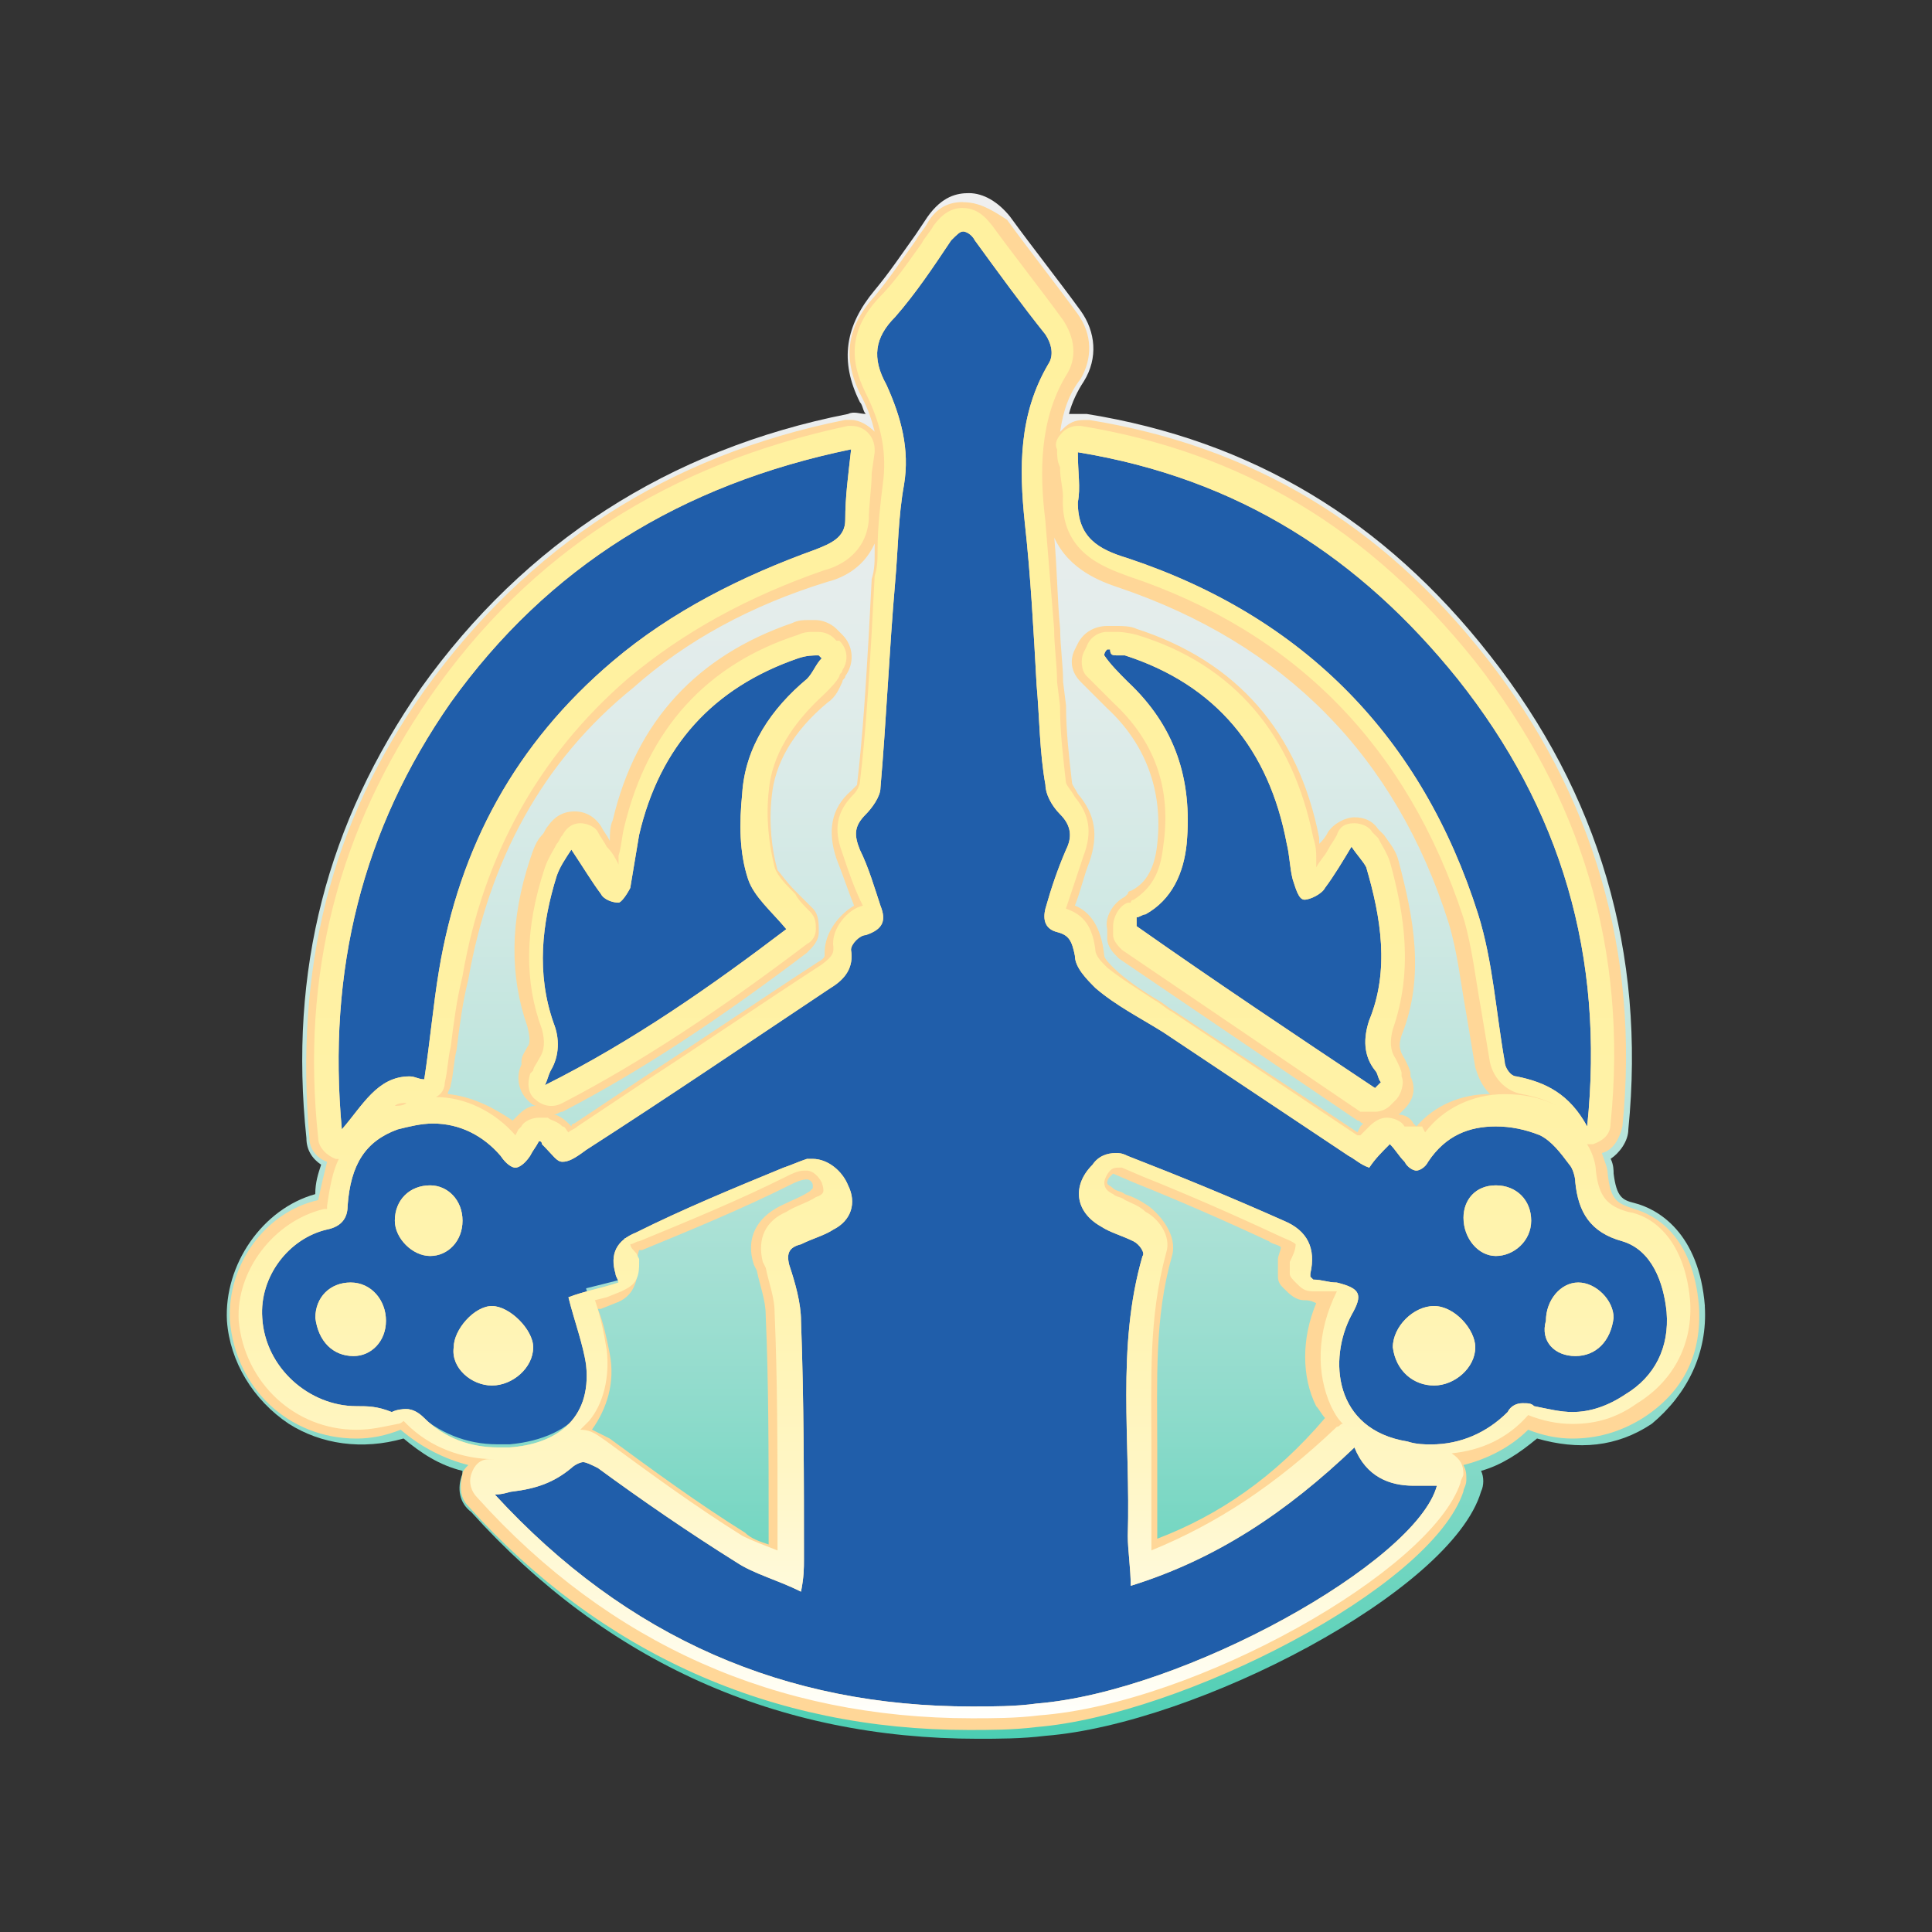 <?xml version="1.0" encoding="UTF-8"?><svg id="uuid-3f137b29-a96b-4bb7-9134-f14273b75e9c" xmlns="http://www.w3.org/2000/svg" width="500" height="500" xmlns:xlink="http://www.w3.org/1999/xlink" viewBox="0 0 500 500"><rect x="0" y="0" width="500" height="500" fill="#333333" stroke="none"/><defs><linearGradient id="uuid-96bfe0dc-ecb8-42a4-b0e7-23370d5eaa10" x1="250" y1="-1004.69" x2="250" y2="-605.18" gradientTransform="translate(0 -555.19) scale(1 -1)" gradientUnits="userSpaceOnUse"><stop offset="0" stop-color="#4cceb3"/><stop offset=".09" stop-color="#6ad4be"/><stop offset=".23" stop-color="#93dccd"/><stop offset=".37" stop-color="#b4e3d9"/><stop offset=".52" stop-color="#cee8e3"/><stop offset=".67" stop-color="#e0ecea"/><stop offset=".83" stop-color="#ebeeee"/><stop offset="1" stop-color="#efefef"/></linearGradient><linearGradient id="uuid-684fe709-fea0-4731-a034-5662e5bdc610" x1="249.62" y1="-1000.76" x2="249.62" y2="-609.12" gradientTransform="translate(0 -555.19) scale(1 -1)" gradientUnits="userSpaceOnUse"><stop offset="0" stop-color="#fff"/><stop offset=".02" stop-color="#fffef5"/><stop offset=".09" stop-color="#fffada"/><stop offset=".17" stop-color="#fff6c4"/><stop offset=".27" stop-color="#fff4b3"/><stop offset=".38" stop-color="#fff2a8"/><stop offset=".55" stop-color="#fff1a1"/><stop offset="1" stop-color="#fff19f"/></linearGradient></defs><path d="m441.22,338c-1.52-19.05-12.19-25.14-18.29-26.67-3.05-.76-4.57-1.52-5.33-7.62,0-.76,0-2.29-.76-3.81,2.29-1.52,4.57-4.57,4.57-7.62,4.57-45.71-7.62-86.86-35.81-122.67-27.43-35.05-61.71-55.62-104.38-62.48h-4.57c.76-3.05,2.29-6.1,3.81-8.38,3.81-6.1,3.05-12.95-.76-18.29-6.1-8.38-12.19-16-18.29-24.38-3.05-3.81-6.86-6.1-10.67-6.1h0c-3.05,0-6.86.76-10.67,6.1l-3.05,4.57c-3.81,5.33-6.86,9.9-10.67,14.48-7.62,9.14-9.14,18.29-3.81,28.95.76.76.76,2.29,1.52,3.05-1.52,0-3.05-.76-4.57,0-46.48,9.14-83.81,33.52-110.48,70.86-24.38,35.05-34.29,73.14-29.71,116.57,0,3.05,1.52,5.33,3.81,6.86-.76,2.29-1.52,4.57-1.52,7.62-13.71,3.81-23.62,18.29-22.86,32.76.76,10.67,6.86,20.57,16,26.67,8.38,5.33,19.05,6.86,29.71,3.81,4.57,3.81,9.14,6.86,15.24,8.38v.76c-1.52,3.81-.76,7.62,2.29,9.9,35.05,38.86,79.24,58.67,131.05,58.67,5.33,0,11.43,0,17.52-.76,38.86-3.05,105.14-37.33,112.76-63.24.76-1.52.76-3.81,0-5.33,5.33-1.52,9.9-4.57,14.48-8.38,10.67,3.05,20.57,2.29,29.71-3.81,9.14-7.62,14.48-18.29,13.71-30.48ZM239.32,88.1c3.81-4.57,6.86-9.14,10.67-13.71,3.81,5.33,8.38,10.67,12.19,16-5.33,9.14-6.86,19.05-7.62,28.95h-9.9c0-8.38-2.29-16.76-6.1-25.14-2.29-3.05-1.52-3.81.76-6.1Zm-147.81,253.71h-.76c-.76,0,0-.76.76,0,0-.76,0,0,0,0h0Zm15.24,10.67h0Zm300.19-10.67s.76-.76,0,0c0-.76.76,0,.76,0h.76" style="fill:url(#uuid-96bfe0dc-ecb8-42a4-b0e7-23370d5eaa10);"/><g><path d="m250.75,443.9c-50.29,0-92.95-19.05-126.48-57.14-.76-.76-1.52-2.29-.76-3.81s1.52-2.29,3.05-2.29h5.33c5.33-.76,9.14-2.29,12.19-5.33,1.52-1.52,3.81-3.05,5.33-3.05,2.29,0,3.81.76,6.1,2.29,11.43,8.38,23.62,16.76,35.05,24.38,3.05,2.29,6.86,3.05,10.67,4.57q.76,0,1.52.76v-10.67c0-18.29,0-35.81-.76-54.1,0-3.81-1.52-8.38-2.29-12.19v-1.52c-1.52-4.57.76-8.38,4.57-10.67,3.05-1.52,5.33-2.29,8.38-3.81,2.29-1.52,3.05-3.81,2.29-6.1s-3.05-4.57-5.33-4.57h-.76c-1.52,0-3.81,1.52-5.33,1.52-12.95,5.33-25.9,10.67-38.1,16.76-1.52.76-3.05,1.52-3.81,1.52,0,.76.76,2.29.76,3.81l.76,2.29v3.05c-.76.76-1.52,1.52-2.29,1.52l-9.14,2.29c0,.76.76,1.52.76,2.29,1.52,4.57,2.29,8.38,3.05,12.19.76,6.86-.76,12.19-4.57,16.76-3.81,5.33-10.67,8.38-19.05,9.14h-3.05c-8.38,0-15.24-3.05-21.33-8.38q-1.52-.76-2.29-.76c-.76,0-1.52,0-2.29.76-3.05,1.52-6.86,1.52-9.9,1.52-15.24,0-27.43-11.43-28.19-26.67-.76-12.19,7.62-24.38,20.57-26.67q2.29-.76,2.29-3.05c.76-15.24,9.14-21.33,16-22.86,3.81-1.52,6.86-1.52,9.9-1.52,7.62,0,15.24,3.81,20.57,9.9l.76.76,3.05-4.57c.76-.76,2.29-1.52,3.05-1.52h1.52c.76,0,1.52.76,3.05,1.52,1.52,1.52,2.29,3.05,3.05,3.05,0,0,1.52-1.52,3.05-2.29l19.81-12.95c14.48-9.9,28.95-19.05,43.43-28.95,3.81-2.29,3.81-3.81,3.81-6.1-.76-3.81,3.05-7.62,6.1-8.38,1.52,0,1.52-.76,1.52-.76v-2.29c-1.52-4.57-3.05-9.14-5.33-13.71-2.29-5.33-1.52-9.14,2.29-12.95,1.52-1.52,2.29-3.05,2.29-4.57.76-12.95,2.29-25.9,3.05-38.86l.76-14.48c0-2.29,0-4.57.76-6.86,0-6.1.76-12.19,1.52-18.29.76-8.38,0-16-4.57-23.62-4.57-8.38-3.81-15.24,2.29-22.1,3.81-4.57,7.62-9.9,11.43-14.48l3.05-4.57s2.29-3.05,5.33-3.05,5.33,3.05,6.1,3.81c6.1,8.38,12.19,16,18.29,24.38,3.05,3.81,3.05,8.38.76,12.19-7.62,12.19-6.86,25.9-5.33,38.86.76,9.14,1.52,19.05,2.29,28.19,0,4.57.76,9.14.76,13.71l.76,6.1c.76,6.86.76,13.71,1.52,19.81,0,1.52,1.52,3.81,2.29,5.33,3.81,3.81,4.57,8.38,2.29,13.71-2.29,4.57-3.81,9.9-5.33,15.24v.76h.76c6.86,1.52,7.62,7.62,7.62,9.9,0,1.52,1.52,3.81,3.81,5.33,3.81,3.05,7.62,5.33,12.19,8.38,1.52.76,3.05,2.29,4.57,3.05,0,0,34.29,22.86,48,32,.76.76,1.52.76,2.29,1.52l3.05-3.81c.76-.76,1.52-1.52,3.05-1.52h0c1.52,0,2.29.76,3.05,1.52l3.81,4.57c4.57-6.86,12.19-10.67,20.57-10.67,4.57,0,8.38.76,12.95,3.05,3.05,1.52,6.1,4.57,7.62,6.86.76.76.76,1.52,1.52,1.52,1.52,1.52,2.29,3.81,2.29,6.1.76,7.62,3.81,10.67,9.9,12.19,6.1,1.52,12.95,6.86,14.48,21.33.76,9.9-3.81,19.05-12.95,25.14-5.33,3.05-10.67,4.57-16,4.57-3.81,0-7.62-.76-10.67-2.29h-1.52s-.76,0-1.52.76c-6.1,6.1-13.71,9.14-22.1,9.14-2.29,0-4.57,0-6.1-.76-5.33-.76-9.14-2.29-11.43-4.57q.76.76.76,1.52c2.29,6.1,6.1,6.86,11.43,6.86h6.1c1.52,0,2.29.76,3.05,1.52s.76,2.29.76,3.81c-6.1,22.1-68.57,55.62-107.43,58.67-5.33-.76-10.67,0-16.76,0Zm38.86-143.24c-1.52,0-2.29.76-3.81,1.52-1.52,1.52-2.29,3.05-2.29,5.33,0,1.52,1.52,3.05,3.05,4.57.76.76,2.29.76,3.05,1.52,1.52.76,3.81,1.52,5.33,2.29s5.33,4.57,3.81,8.38c-3.81,16.76-3.81,32.76-3.05,50.29v21.33c0,2.29,0,4.57.76,7.62,18.29-6.1,34.29-16.76,51.05-32.76.76-.76,1.52-.76,3.05-.76h.76q.76,0,1.52.76c-3.05-2.29-4.57-5.33-6.1-7.62-3.81-7.62-3.05-17.52,1.52-25.9.76-.76.76-1.52.76-1.52q-.76,0-2.29-.76c-.76,0-2.29,0-3.05-.76h-3.05c-.76,0-2.29-.76-3.05-1.52s-.76-1.52-.76-2.29v-1.52c.76-3.05,1.52-6.1,1.52-6.86-.76-.76-3.05-1.52-6.1-3.05-11.43-5.33-23.62-9.9-35.05-14.48l-5.33-2.29c-1.52-1.52-2.29-1.52-2.29-1.52Zm82.29,41.9c-1.52,0-3.05.76-3.81,2.29-1.52,1.52-2.29,3.05-2.29,4.57,0,3.05,2.29,5.33,6.1,5.33s6.86-3.05,6.86-5.33c-.76-3.05-4.57-6.86-6.86-6.86v-3.81,3.81Zm-245.33,0c-2.29,0-6.1,3.81-6.1,6.86,0,.76.76,2.29,1.52,3.81,1.52,1.52,3.05,2.29,5.33,2.29,1.52,0,3.05-.76,4.57-1.52,1.52-.76,1.52-2.29,1.52-3.81.76-3.81-3.81-7.62-6.86-7.62v-3.81,3.81Zm-35.05-6.1c-3.05,0-5.33,2.29-5.33,5.33,0,3.81,2.29,5.33,5.33,6.1h0c3.05,0,4.57-2.29,4.57-5.33,0-1.52-.76-3.05-1.52-4.57-.76-1.52-2.29-1.52-3.05-1.52v-3.81,3.81Zm316.19,0c-1.52,0-2.29.76-3.05,1.52-1.52,1.52-1.52,3.05-1.52,4.57,0,3.05,2.29,4.57,4.57,4.57,3.05,0,5.33-2.29,5.33-6.1,0-2.29-2.29-4.57-5.33-4.57v-3.81,3.81Zm-296.38-25.9c-1.52,0-3.05.76-3.81,1.52-.76.76-1.52,2.29-1.52,3.81,0,2.29,3.05,5.33,5.33,5.33,1.52,0,2.29-.76,3.05-1.52.76-.76,1.52-2.29,1.52-3.81,0-3.05-1.52-5.33-4.57-5.33v-3.81,3.81Zm276.57,0c-3.05,0-4.57,1.52-4.57,4.57s1.52,5.33,4.57,5.33h0c3.05,0,5.33-2.29,5.33-5.33,0-1.52-.76-2.29-1.52-3.81-1.52,0-3.05-.76-3.81-.76v-3.81,3.81Zm-300.19-12.95h-.76c-1.52-.76-2.29-1.52-3.05-3.05-4.57-42.67,5.33-80,28.95-113.52,25.9-36.57,61.71-59.43,106.67-68.57h.76c.76,0,1.52,0,2.29.76.76.76,1.52,2.29,1.52,3.05l-.76,6.1c-.76,4.57-.76,8.38-.76,12.19-.76,7.62-6.86,9.9-9.9,11.43-20.57,6.86-37.33,16-51.81,28.19-23.62,19.81-38.1,46.48-43.43,77.71-.76,6.1-1.52,12.19-3.05,18.29l-1.52,9.14c0,.76-.76,2.29-1.52,3.05-.76.76-1.52.76-2.29.76h-3.81c-4.57,0-7.62,3.81-12.19,9.14-.76.76-1.52,2.29-2.29,3.05-.76,1.52-1.52,2.29-3.05,2.29Zm323.05-2.29c-1.52,0-3.05-.76-3.81-2.29-3.81-6.1-7.62-9.9-15.24-10.67-3.05-.76-6.1-3.81-6.86-6.86-.76-4.57-1.52-9.14-2.29-13.71-.76-8.38-2.29-16.76-4.57-24.38-13.71-44.19-43.43-74.67-87.62-89.14-6.1-2.29-16-5.33-15.24-18.29,0-2.29,0-4.57-.76-7.62,0-1.52,0-3.05-.76-4.57,0-1.52.76-2.29,1.52-3.05.76-.76,1.52-.76,2.29-.76h.76c41.14,6.1,73.9,25.9,100.57,60.19,27.43,35.05,38.86,73.9,34.29,118.1,0,1.52-1.52,3.05-3.05,3.81,1.52-.76.76-.76.76-.76Zm-54.86-9.14c-.76,0-1.52,0-2.29-.76l-61.71-41.9c-.76-.76-1.52-1.52-1.52-2.29v-2.29c0-1.52.76-3.81,2.29-4.57h.76q.76,0,1.52-.76c5.33-3.05,7.62-7.62,9.14-15.24,1.52-15.24-3.05-28.19-13.71-38.86-1.52-1.52-3.05-3.05-4.57-4.57l-3.05-1.52c-.76-1.52-1.52-3.05-.76-4.57.76-1.52,2.29-3.81,4.57-3.81h2.29c.76,0,2.29,0,3.81.76,24.38,7.62,38.86,25.14,44.19,51.05,0,1.52.76,3.05.76,4.57s0,3.05.76,4.57c0,.76,0,1.52.76,1.52s.76-.76,1.52-.76c1.52-1.52,3.05-3.81,4.57-6.86.76-1.52,1.52-2.29,2.29-3.81.76-.76,2.29-1.52,3.05-1.52h0c1.52,0,2.29.76,3.05,1.52.76.76.76,1.52,1.52,1.52,1.52,1.52,2.29,3.05,3.05,5.33,3.81,12.95,6.86,27.43.76,41.9-1.52,3.05-.76,6.1.76,9.14.76.76.76,2.29,1.52,3.05v.76c.76,1.52,0,3.05-.76,4.57l-1.52,1.52c-.76,1.52-1.52,2.29-3.05,2.29Zm-214.1-1.52c-.76,0-2.29,0-3.05-.76-1.52-1.52-1.52-3.05-.76-4.57l.76-.76c.76-.76.76-2.29,1.52-3.05,1.52-3.05,2.29-5.33.76-9.14-4.57-12.19-4.57-25.14.76-41.14.76-2.29,1.52-3.81,3.05-5.33.76-.76.76-1.52,1.52-2.29.76-1.52,2.29-2.29,3.05-2.29h0c1.52,0,2.29.76,3.05,1.52l2.29,3.81c1.52,3.05,3.05,5.33,5.33,7.62l.76.76v-.76c.76-2.29.76-3.81.76-6.1s.76-5.33,1.52-7.62c6.1-24.38,20.57-40.38,44.19-48,.76,0,2.29-.76,3.05-.76h1.52c.76,0,2.29.76,3.05.76l.76.76c1.52,1.52,2.29,3.81.76,5.33,0,.76-.76.76-.76,1.52-.76,1.52-1.52,3.05-3.05,4.57-9.14,8.38-14.48,16.76-15.24,26.67-.76,7.62,0,14.48,1.52,20.57.76,2.29,3.05,4.57,5.33,7.62,1.52,1.52,3.05,3.05,3.81,4.57.76.76.76,1.52.76,3.05,0,.76-.76,2.29-1.52,2.29-22.1,16.76-42.67,30.48-63.24,41.14-1.52,0-2.29,0-2.29,0Z" style="fill:#205eaa;"/><path d="m249.22,59.9c.76,0,2.29.76,3.05,2.29,6.1,8.38,12.19,16.76,18.29,24.38,1.52,2.29,2.29,5.33.76,7.62-7.62,12.95-7.62,26.67-6.1,41.14,1.52,13.71,2.29,28.19,3.05,41.9.76,8.38.76,17.52,2.29,25.9,0,2.29,1.52,5.33,3.81,7.62,3.05,3.05,3.05,6.1,1.52,9.14-2.29,5.33-3.81,9.9-5.33,15.24-.76,3.05,0,5.33,3.05,6.1s3.81,2.29,4.57,6.1c0,3.05,3.05,6.1,5.33,8.38,5.33,4.57,11.43,7.62,17.52,11.43,16,10.67,32,21.33,48,32,1.52.76,3.05,2.29,5.33,3.05,1.52-2.29,3.05-3.81,5.33-6.1,1.52,1.52,2.29,3.05,3.81,4.57.76,1.52,2.29,2.29,3.05,2.29s2.29-.76,3.05-2.29c4.57-6.86,10.67-9.14,17.52-9.14,3.81,0,7.62.76,11.43,2.29,3.05,1.52,5.33,4.57,7.62,7.62.76.76,1.52,3.05,1.52,4.57.76,7.62,3.81,12.95,12.19,15.24,7.62,2.29,10.67,10.67,11.43,18.29.76,9.14-3.05,16.76-10.67,21.33-4.57,3.05-9.14,4.57-13.71,4.57-3.05,0-6.1-.76-9.9-1.52-.76-.76-1.52-.76-3.05-.76s-3.05.76-3.81,2.29c-5.33,5.33-12.19,8.38-19.81,8.38-1.52,0-3.81,0-6.1-.76-19.05-3.05-20.57-21.33-14.48-32.76,3.05-5.33,2.29-6.86-3.81-8.38-2.29,0-3.81-.76-6.1-.76l-.76-.76v-.76q2.29-9.9-6.86-13.71c-13.71-6.1-26.67-11.43-40.38-16.76-1.52-.76-2.29-.76-3.05-.76-2.29,0-4.57.76-6.1,3.05-5.33,5.33-4.57,12.19,2.29,16,2.29,1.52,5.33,2.29,8.38,3.81,1.52.76,3.05,3.05,2.29,3.81-6.86,23.62-3.05,48-3.81,72.38,0,3.81.76,8.38.76,12.95,22.1-6.86,40.38-19.05,57.9-35.81,3.05,7.62,9.14,9.9,15.24,9.9h6.1c-5.33,19.81-65.52,53.33-103.62,56.38-5.33.76-11.43.76-16.76.76-48,0-89.14-17.52-123.43-54.86,2.29,0,3.81-.76,4.57-.76,6.1-.76,10.67-2.29,15.24-6.1.76-.76,2.29-1.52,3.05-1.52s2.29.76,3.81,1.52c11.43,8.38,23.62,16.76,35.81,24.38,4.57,3.05,10.67,4.57,16.76,7.62.76-3.81.76-6.1.76-8.38,0-20.57,0-41.14-.76-61.71,0-4.57-1.52-9.9-3.05-14.48-.76-3.05,0-4.57,3.05-5.33,3.05-1.52,6.1-2.29,8.38-3.81,4.57-2.29,6.1-6.86,3.81-11.43-1.52-3.81-5.33-6.86-9.14-6.86h-1.52c-2.29.76-3.81,1.52-6.1,2.29-12.95,5.33-25.9,10.67-38.1,16.76q-7.62,3.05-5.33,10.67c0,.76.76,1.52.76,2.29-4.57,1.52-9.14,2.29-12.95,3.81,1.52,6.1,3.81,12.19,4.57,17.52,1.52,14.48-8.38,20.57-19.81,21.33h-3.05c-6.86,0-13.71-2.29-19.05-7.62-1.52-1.52-3.05-2.29-4.57-2.29-.76,0-2.29,0-3.81.76-3.81-1.52-6.1-1.52-9.14-1.52-12.19,0-23.62-9.9-24.38-22.86-.76-10.67,6.86-20.57,16.76-22.86,3.81-.76,5.33-3.05,5.33-6.1.76-10.67,4.57-16.76,12.95-19.81,3.05-.76,6.1-1.52,9.14-1.52,6.86,0,12.95,3.05,17.52,8.38,1.52,2.29,3.05,3.05,3.81,3.05s2.29-.76,3.81-3.05c.76-1.52,1.52-2.29,2.29-3.81q.76,0,.76.76c3.05,3.05,3.81,4.57,5.33,4.57s3.05-.76,6.1-3.05c21.33-13.71,42.67-28.19,63.24-41.9,3.81-2.29,6.1-5.33,5.33-9.9,0-1.52,2.29-3.81,3.81-3.81,4.57-1.52,5.33-3.81,3.81-7.62-1.52-4.57-3.05-9.9-5.33-14.48-1.52-3.81-1.52-6.1,1.52-9.14,1.52-1.52,3.81-4.57,3.81-6.86,1.52-17.52,2.29-35.81,3.81-53.33.76-8.38.76-16.76,2.29-25.14,1.52-9.14-.76-17.52-4.57-25.9-3.81-6.86-3.05-12.19,2.29-17.52,5.33-6.1,9.9-12.95,14.48-19.81,1.52-1.52,2.29-2.29,3.05-2.29M111.32,325.05c4.57,0,8.38-3.81,8.38-9.14s-3.81-9.14-8.38-9.14h0c-5.33,0-9.14,3.81-9.14,9.14,0,4.57,4.57,9.14,9.14,9.14h0m275.81,0c4.57,0,9.14-3.81,9.14-9.14s-3.81-9.14-9.14-9.14h0c-5.33,0-8.38,3.81-8.38,8.38,0,5.33,3.81,9.9,8.38,9.9h0m-295.62,25.9c4.57,0,8.38-3.81,8.38-9.14s-3.81-9.9-9.14-9.9h0c-5.33,0-9.14,3.81-9.14,9.14.76,6.1,4.57,9.9,9.9,9.9h0m316.19,0h0c5.33,0,9.14-3.81,9.9-9.9,0-4.57-4.57-9.14-9.14-9.14h0c-4.57,0-8.38,4.57-8.38,9.9-1.52,5.33,2.29,9.14,7.62,9.14m-36.57,7.62c5.33,0,10.67-4.57,10.67-9.9,0-4.57-5.33-10.67-10.67-10.67h0c-5.33,0-10.67,5.33-10.67,10.67.76,6.1,5.33,9.9,10.67,9.9h0m-243.81,0h0c5.33,0,10.67-4.57,10.67-9.9,0-4.57-6.1-10.67-10.67-10.67h0c-4.57,0-9.9,6.1-9.9,10.67-.76,5.33,4.57,9.9,9.9,9.9m92.95-242.29h0m0,0c-.76,6.86-1.52,12.19-1.52,18.29,0,4.57-3.81,6.1-7.62,7.62-19.05,6.86-37.33,16-52.57,28.95-25.14,21.33-39.62,48-44.95,80-1.52,9.14-2.29,18.29-3.81,28.19-1.52,0-2.29-.76-3.81-.76-8.38,0-12.19,7.62-17.52,13.71-3.81-41.14,5.33-77.71,28.19-110.48,25.14-35.05,59.43-56.38,103.62-65.52m58.67.76c41.9,6.86,73.14,27.43,98.29,58.67,26.67,33.52,38.1,71.62,33.52,115.81-4.57-8.38-10.67-11.43-18.29-12.95-1.52,0-3.05-2.29-3.05-3.81-2.29-12.95-3.05-25.9-6.86-38.1-14.48-45.71-44.95-76.95-90.67-92.19-7.62-2.29-12.95-5.33-12.95-14.48.76-3.81,0-7.62,0-12.95m-67.05,52.57l.76.76c-1.52,1.52-2.29,3.81-3.81,5.33-9.14,7.62-16,17.52-16.76,29.71-.76,7.62-.76,15.24,1.52,22.1,1.52,4.57,6.1,8.38,9.9,12.95-19.05,14.48-39.62,28.95-62.48,40.38.76-1.52.76-2.29,1.52-3.81,2.29-3.81,2.29-8.38.76-12.19-4.57-12.95-3.05-25.9.76-38.1.76-2.29,2.29-4.57,3.81-6.86,3.05,4.57,5.33,8.38,7.62,11.43.76,1.52,3.05,2.29,4.57,2.29h0c.76,0,2.29-2.29,3.05-3.81.76-4.57,1.52-9.14,2.29-13.71,5.33-22.86,19.05-38.1,41.14-45.71,2.29-.76,3.81-.76,5.33-.76m76.95,0h2.29c23.62,7.62,37.33,24.38,41.9,48.76.76,3.05.76,6.1,1.52,9.14.76,2.29,1.52,5.33,3.05,5.33h0c1.52,0,4.57-1.52,5.33-3.05,2.29-3.05,4.57-6.86,6.86-10.67,1.52,2.29,3.05,3.81,3.81,5.33,3.81,12.95,6.1,26.67.76,39.62-1.52,4.57-1.52,9.14,1.52,12.95.76.76.76,2.29,1.52,3.05l-1.52,1.52c-20.57-13.71-41.14-27.43-61.71-41.9v-2.29c.76,0,1.52-.76,2.29-.76,6.86-3.81,9.9-10.67,10.67-18.29,1.52-16.76-3.05-30.48-15.24-41.9-2.29-2.29-4.57-4.57-6.1-6.86q0-.76.76-1.52h.76c0,1.52.76,1.52,1.52,1.52m83.05,213.33h0M249.22,52.29c-3.81,0-6.86,1.52-9.14,5.33-.76,1.52-2.29,3.05-3.05,4.57-3.81,5.33-6.86,9.9-10.67,14.48-7.62,8.38-8.38,16.76-3.05,26.67,1.52,3.05,2.29,5.33,3.05,8.38-1.52-1.52-3.81-3.05-6.1-3.05h-1.52c-45.71,9.14-82.29,32.76-108.95,70.1-24.38,34.29-33.52,72.38-29.71,115.81,0,3.05,2.29,5.33,4.57,6.1-.76,3.05-1.52,6.1-2.29,9.9-13.71,3.05-23.62,16.76-22.86,31.24,1.52,17.52,15.24,30.48,32.76,30.48,3.81,0,7.62-.76,11.43-2.29h0c5.33,4.57,11.43,7.62,17.52,9.14-.76.76-1.52,1.52-1.52,2.29-.76,3.05-.76,6.1,1.52,8.38,34.29,38.1,78.48,57.9,129.52,57.9,5.33,0,11.43,0,17.52-.76,37.33-3.05,102.1-35.81,110.48-60.95,0-.76.76-1.52.76-3.05s0-2.29-.76-3.81c6.1-1.52,12.19-4.57,16.76-9.14,3.81,1.52,7.62,2.29,11.43,2.29,6.1,0,12.19-1.52,18.29-5.33,10.67-6.86,15.24-16.76,14.48-28.95-1.52-18.29-11.43-23.62-16.76-25.14-4.57-1.52-6.1-2.29-6.86-9.14,0-1.52-.76-3.05-1.52-5.33,3.05-.76,4.57-3.81,5.33-6.86,4.57-44.95-7.62-86.1-35.05-121.14s-60.95-54.86-102.86-61.71h-1.52c-2.29,0-3.81.76-5.33,2.29l-.76.76c.76-5.33,2.29-9.9,5.33-13.71,3.05-5.33,3.05-11.43-.76-16.76-6.1-8.38-12.19-16-18.29-24.38-4.57-3.05-7.62-4.57-11.43-4.57h0Zm-28.95,72.38h0Zm57.9,109.71c1.52-3.81,2.29-7.62,3.81-11.43,2.29-6.86,1.52-12.19-3.05-17.52-.76-1.52-1.52-2.29-1.52-3.05-.76-6.86-1.52-12.95-1.52-19.81l-.76-6.1c0-4.57-.76-9.14-.76-13.71-.76-7.62-.76-15.24-1.52-23.62,3.81,8.38,12.19,11.43,16.76,12.95,42.67,14.48,71.62,43.43,85.33,86.86,2.29,7.62,3.05,15.24,4.57,23.62.76,4.57,1.52,9.14,2.29,13.71.76,2.29,1.52,4.57,3.81,6.86-7.62,0-14.48,3.05-19.05,8.38l-.76-.76c-.76-1.52-2.29-2.29-3.81-2.29h0l1.52-1.52c2.29-2.29,3.05-5.33,1.52-8.38v-.76c0-.76-.76-2.29-1.52-3.81-1.52-2.29-1.52-3.81-.76-6.1,6.1-15.24,3.05-30.48-.76-44.95-.76-3.05-2.29-4.57-3.81-6.86q-.76-.76-1.52-1.52c-1.52-2.29-3.81-3.05-6.1-3.05h0c-2.29,0-5.33,1.52-6.86,3.81-.76,1.52-1.52,2.29-2.29,3.05v-1.52c-5.33-27.43-21.33-45.71-47.24-54.1-1.52-.76-3.81-.76-5.33-.76h-2.29c-3.05,0-6.1,1.52-7.62,4.57l-.76,1.52c-1.52,3.05-.76,6.1,1.52,8.38.76.76,1.52,1.52,2.29,2.29,1.52,1.52,3.05,3.05,4.57,4.57,9.9,9.14,14.48,21.33,12.95,35.05-.76,7.62-3.81,10.67-6.86,12.19,0,0-.76,0-.76.76l-.76.76c-3.05,1.52-5.33,5.33-4.57,8.38v2.29c0,2.29,1.52,3.81,3.05,5.33l61.71,41.9c.76,0,.76.76,1.52.76l-.76.76-.76,1.52c-16-10.67-31.24-20.57-47.24-31.24-1.52-.76-3.05-2.29-4.57-3.05-3.81-2.29-8.38-5.33-11.43-8.38-.76-.76-2.29-2.29-2.29-3.05-.76-7.62-3.81-11.43-7.62-12.95h0Zm-162.29,48.76c0-.76.76-1.52.76-2.29.76-3.05.76-6.1,1.52-9.14.76-6.1,1.52-12.19,3.05-18.29,5.33-30.48,19.05-56.38,42.67-75.43,13.71-12.19,30.48-21.33,50.29-27.43,3.05-.76,9.14-3.05,12.19-9.9v2.29c0,2.29,0,4.57-.76,6.86l-.76,14.48c-.76,12.95-1.52,25.9-3.05,38.86l-1.52,1.52c-5.33,4.57-6.1,10.67-3.81,17.52,1.52,3.81,3.05,8.38,4.57,12.19-3.81,2.29-7.62,6.86-7.62,12.19v.76h0s0,.76-1.52,1.52c-15.24,9.9-29.71,19.81-44.95,29.71l-18.29,12.19s-.76,0-.76.76l-.76-.76c-1.52-1.52-3.05-2.29-3.81-2.29.76,0,1.52-.76,2.29-.76,20.57-10.67,41.14-24.38,63.24-41.14,1.52-1.52,3.05-3.05,3.05-5.33s0-4.57-1.52-6.1l-4.57-4.57c-2.29-2.29-3.81-4.57-4.57-5.33-1.52-5.33-2.29-12.19-1.52-19.05.76-8.38,5.33-16.76,14.48-24.38,2.29-1.52,3.05-3.81,3.81-5.33,0-.76.76-.76.76-1.52,2.29-3.05,2.29-7.62-.76-10.67l-.76-.76-.76-.76c-1.52-1.52-3.81-2.29-5.33-2.29h-2.29c-.76,0-2.29,0-3.81.76-24.38,8.38-40.38,25.14-46.48,51.05-.76,1.52-.76,3.81-.76,5.33h0c-.76-1.52-1.52-2.29-2.29-3.81-1.52-2.29-3.81-3.81-6.86-3.81h0c-3.05,0-5.33,1.52-6.86,3.81-.76.76-.76,1.52-1.52,2.29-1.52,1.52-2.29,3.81-3.05,6.1-5.33,16-5.33,30.48-.76,43.43.76,3.05.76,4.57,0,5.33-.76,1.52-1.52,2.29-1.52,3.81v.76c-1.52,3.05-.76,6.86,1.52,9.14.76.76,1.52,1.52,2.29,1.52-2.29,0-3.81,1.52-5.33,3.05l-.76.76c-4.57-3.05-9.9-6.1-16.76-6.86h0Zm183.62,115.05v-23.62c0-17.52-.76-33.52,3.81-49.52,1.52-5.33-3.05-10.67-6.1-12.95-2.29-1.52-3.81-2.29-6.1-3.05-.76-.76-2.29-.76-3.05-1.52s-1.52-.76-1.52-1.52c0,0,0-.76.76-1.52l.76-.76h0l5.33,2.29c11.43,4.57,23.62,9.9,35.05,15.24.76.76,2.29.76,3.05,1.52,0,.76-.76,2.29-.76,3.05v4.57c0,1.52.76,2.29,1.52,3.05,1.52,1.52,3.05,3.05,5.33,3.05.76,0,1.52,0,3.05.76h0c-3.81,9.14-3.81,19.05,0,26.67.76.76,1.52,2.29,2.29,3.05-12.95,15.24-27.43,25.14-43.43,31.24h0Zm-134.1-74.67h.76c12.95-5.33,25.9-10.67,38.1-16.76,1.52-.76,3.05-1.52,4.57-1.52h0c.76,0,1.52.76,1.52,1.52v.76h0l-.76.76c-2.29,1.52-4.57,2.29-7.62,3.81-6.1,3.05-9.14,8.38-6.86,15.24l.76,1.52c.76,3.81,2.29,7.62,2.29,11.43.76,17.52.76,35.81.76,54.1v5.33c-2.29-.76-4.57-1.52-6.1-3.05-12.19-7.62-23.62-16-35.05-24.38-1.52-.76-3.05-1.52-4.57-2.29,3.81-5.33,6.1-12.19,4.57-19.81-.76-3.81-1.52-7.62-3.05-11.43h.76l3.81-1.52c2.29-.76,3.81-2.29,4.57-3.81s1.52-3.81.76-6.1v-.76l.76-3.05h0Zm-54.1-6.86h0c-.76,0-1.52-.76-1.52-1.52v-.76h.76q.76,0,.76.76.76,1.52,0,1.52h0Zm16,29.71h0Z" style="fill:#ffd798;"/><path d="m249.22,59.9c.76,0,2.29.76,3.05,2.29,6.1,8.38,12.19,16.76,18.29,24.38,1.52,2.29,2.29,5.33.76,7.62-7.62,12.95-7.62,26.67-6.1,41.14,1.52,13.71,2.29,28.19,3.05,41.9.76,8.38.76,17.52,2.29,25.9,0,2.29,1.52,5.33,3.81,7.62,3.05,3.05,3.05,6.1,1.52,9.14-2.29,5.33-3.81,9.9-5.33,15.24-.76,3.05,0,5.33,3.05,6.1s3.81,2.29,4.57,6.1c0,3.05,3.05,6.1,5.33,8.38,5.33,4.57,11.43,7.62,17.52,11.43,16,10.67,32,21.33,48,32,1.52.76,3.05,2.29,5.33,3.05,1.52-2.29,3.05-3.81,5.33-6.1,1.52,1.52,2.29,3.05,3.81,4.57.76,1.52,2.29,2.29,3.05,2.29s2.29-.76,3.05-2.29c4.57-6.86,10.67-9.14,17.52-9.14,3.81,0,7.62.76,11.43,2.29,3.05,1.52,5.33,4.57,7.62,7.62.76.76,1.52,3.05,1.52,4.57.76,7.62,3.81,12.95,12.19,15.24,7.62,2.29,10.67,10.67,11.43,18.29.76,9.14-3.05,16.76-10.67,21.33-4.57,3.05-9.14,4.57-13.71,4.57-3.05,0-6.1-.76-9.9-1.52-.76-.76-1.52-.76-3.05-.76s-3.05.76-3.81,2.29c-5.33,5.33-12.19,8.38-19.81,8.38-1.52,0-3.81,0-6.1-.76-19.05-3.05-20.57-21.33-14.48-32.76,3.05-5.33,2.29-6.86-3.81-8.38-2.29,0-3.81-.76-6.1-.76l-.76-.76v-.76q2.29-9.9-6.86-13.71c-13.71-6.1-26.67-11.43-40.38-16.76-1.52-.76-2.29-.76-3.05-.76-2.29,0-4.57.76-6.1,3.05-5.33,5.33-4.57,12.19,2.29,16,2.29,1.52,5.33,2.29,8.38,3.81,1.52.76,3.05,3.05,2.29,3.81-6.86,23.62-3.05,48-3.81,72.38,0,3.81.76,8.38.76,12.95,22.1-6.86,40.38-19.05,57.9-35.81,3.05,7.62,9.14,9.9,15.24,9.9h6.1c-5.33,19.81-65.52,53.33-103.62,56.38-5.33.76-11.43.76-16.76.76-48,0-89.14-17.52-123.43-54.86,2.29,0,3.81-.76,4.57-.76,6.1-.76,10.67-2.29,15.24-6.1.76-.76,2.29-1.52,3.05-1.52s2.29.76,3.81,1.52c11.43,8.38,23.62,16.76,35.81,24.38,4.57,3.05,10.67,4.57,16.76,7.62.76-3.81.76-6.1.76-8.38,0-20.57,0-41.14-.76-61.71,0-4.57-1.52-9.9-3.05-14.48-.76-3.05,0-4.57,3.05-5.33,3.05-1.52,6.1-2.29,8.38-3.81,4.57-2.29,6.1-6.86,3.81-11.43-1.52-3.81-5.33-6.86-9.14-6.86h-1.52c-2.29.76-3.81,1.52-6.1,2.29-12.95,5.33-25.9,10.67-38.1,16.76q-7.62,3.05-5.33,10.67c0,.76.76,1.52.76,2.29-4.57,1.52-9.14,2.29-12.95,3.81,1.52,6.1,3.81,12.19,4.57,17.52,1.52,14.48-8.38,20.57-19.81,21.33h-3.05c-6.86,0-13.71-2.29-19.05-7.62-1.52-1.52-3.05-2.29-4.57-2.29-.76,0-2.29,0-3.81.76-3.81-1.52-6.1-1.52-9.14-1.52-12.19,0-23.62-9.9-24.38-22.86-.76-10.67,6.86-20.57,16.76-22.86,3.81-.76,5.33-3.05,5.33-6.1.76-10.67,4.57-16.76,12.95-19.81,3.05-.76,6.1-1.52,9.14-1.52,6.86,0,12.95,3.05,17.52,8.38,1.52,2.29,3.05,3.05,3.81,3.05s2.29-.76,3.81-3.05c.76-1.52,1.52-2.29,2.29-3.81q.76,0,.76.76c3.05,3.05,3.81,4.57,5.33,4.57s3.05-.76,6.1-3.05c21.33-13.71,42.67-28.19,63.24-41.9,3.81-2.29,6.1-5.33,5.33-9.9,0-1.52,2.29-3.81,3.81-3.81,4.57-1.52,5.33-3.81,3.81-7.62-1.52-4.57-3.05-9.9-5.33-14.48-1.52-3.81-1.52-6.1,1.52-9.14,1.52-1.52,3.81-4.57,3.81-6.86,1.52-17.52,2.29-35.81,3.81-53.33.76-8.38.76-16.76,2.29-25.14,1.52-9.14-.76-17.52-4.57-25.9-3.81-6.86-3.05-12.19,2.29-17.52,5.33-6.1,9.9-12.95,14.48-19.81,1.52-1.52,2.29-2.29,3.05-2.29M111.32,325.05c4.57,0,8.38-3.81,8.38-9.14s-3.81-9.14-8.38-9.14h0c-5.33,0-9.14,3.81-9.14,9.14,0,4.57,4.57,9.14,9.14,9.14h0m275.81,0c4.57,0,9.14-3.81,9.14-9.14s-3.81-9.14-9.14-9.14h0c-5.33,0-8.38,3.81-8.38,8.38,0,5.33,3.81,9.9,8.38,9.9h0m-295.62,25.9c4.57,0,8.38-3.81,8.38-9.14s-3.81-9.9-9.14-9.9h0c-5.33,0-9.14,3.81-9.14,9.14.76,6.1,4.57,9.9,9.9,9.9h0m316.19,0h0c5.33,0,9.14-3.81,9.9-9.9,0-4.57-4.57-9.14-9.14-9.14h0c-4.57,0-8.38,4.57-8.38,9.9-1.52,5.33,2.29,9.14,7.62,9.14m-36.57,7.62c5.33,0,10.67-4.57,10.67-9.9,0-4.57-5.33-10.67-10.67-10.67h0c-5.33,0-10.67,5.33-10.67,10.67.76,6.1,5.33,9.9,10.67,9.9h0m-243.81,0h0c5.33,0,10.67-4.57,10.67-9.9,0-4.57-6.1-10.67-10.67-10.67h0c-4.57,0-9.9,6.1-9.9,10.67-.76,5.33,4.57,9.9,9.9,9.9m92.95-242.29h0m0,0c-.76,6.86-1.52,12.19-1.52,18.29,0,4.57-3.81,6.1-7.62,7.62-19.05,6.86-37.33,16-52.57,28.95-25.14,21.33-39.62,48-44.95,80-1.52,9.14-2.29,18.29-3.81,28.19-1.52,0-2.29-.76-3.81-.76-8.38,0-12.19,7.62-17.52,13.71-3.81-41.14,5.33-77.71,28.19-110.48,25.14-35.05,59.43-56.38,103.62-65.52m58.67.76c41.9,6.86,73.14,27.43,98.29,58.67,26.67,33.52,38.1,71.62,33.52,115.81-4.57-8.38-10.67-11.43-18.29-12.95-1.52,0-3.05-2.29-3.05-3.81-2.29-12.95-3.05-25.9-6.86-38.1-14.48-45.71-44.95-76.95-90.67-92.19-7.62-2.29-12.95-5.33-12.95-14.48.76-3.81,0-7.62,0-12.95m-67.05,52.57l.76.76c-1.52,1.52-2.29,3.81-3.81,5.33-9.14,7.62-16,17.52-16.76,29.71-.76,7.62-.76,15.24,1.52,22.1,1.52,4.57,6.1,8.38,9.9,12.95-19.05,14.48-39.62,28.95-62.48,40.38.76-1.52.76-2.29,1.52-3.81,2.29-3.81,2.29-8.38.76-12.19-4.57-12.95-3.05-25.9.76-38.1.76-2.29,2.29-4.57,3.81-6.86,3.05,4.57,5.33,8.38,7.62,11.43.76,1.52,3.05,2.29,4.57,2.29h0c.76,0,2.29-2.29,3.05-3.81.76-4.57,1.52-9.14,2.29-13.71,5.33-22.86,19.05-38.1,41.14-45.71,2.29-.76,3.81-.76,5.33-.76m76.95,0h2.29c23.62,7.62,37.33,24.38,41.9,48.76.76,3.05.76,6.1,1.52,9.14.76,2.29,1.52,5.33,3.05,5.33h0c1.52,0,4.57-1.52,5.33-3.05,2.29-3.05,4.57-6.86,6.86-10.67,1.52,2.29,3.05,3.81,3.81,5.33,3.81,12.95,6.1,26.67.76,39.62-1.52,4.57-1.52,9.14,1.52,12.95.76.76.76,2.29,1.52,3.05l-1.52,1.52c-20.57-13.71-41.14-27.43-61.71-41.9v-2.29c.76,0,1.52-.76,2.29-.76,6.86-3.81,9.9-10.67,10.67-18.29,1.52-16.76-3.05-30.48-15.24-41.9-2.29-2.29-4.57-4.57-6.1-6.86q0-.76.76-1.52h.76c0,1.52.76,1.52,1.52,1.52m83.05,213.33h0M249.22,53.81c-3.05,0-5.33,1.52-7.62,4.57-.76,1.52-2.29,3.05-3.05,4.57-3.81,5.33-6.86,9.9-11.43,14.48-6.86,7.62-7.62,15.24-3.05,24.38,3.81,7.62,5.33,14.48,4.57,22.1-.76,6.1-1.52,12.19-1.52,18.29,0,2.29,0,4.57-.76,6.86l-.76,14.48c-.76,12.95-1.52,25.9-3.05,38.86,0,.76-.76,2.29-1.52,3.05-4.57,4.57-5.33,9.14-3.05,15.24,1.52,4.57,3.05,9.14,5.33,13.71h0c-3.81.76-8.38,6.1-7.62,10.67,0,1.52,0,2.29-3.05,4.57-15.24,9.9-29.71,19.81-44.95,29.71l-18.29,12.19c-.76.76-1.52.76-2.29,1.52-.76-.76-.76-1.52-1.52-1.52-1.52-1.52-3.05-1.52-3.81-2.29h-2.29c-1.52,0-3.81.76-4.57,2.29l-.76.76-.76,1.52c-5.33-6.1-12.95-9.9-20.57-9.9,1.52-.76,2.29-2.29,2.29-3.81.76-3.05.76-6.1,1.52-9.14.76-6.1,1.52-12.19,3.05-18.29,5.33-31.24,19.81-57.14,42.67-76.95,14.48-12.19,31.24-21.33,51.05-28.19,3.05-.76,10.67-3.81,11.43-12.95,0-3.81.76-8.38.76-12.19l.76-5.33v-.76c0-3.05-2.29-6.1-6.1-6.1h-.76c-46.48,9.9-82.29,32.76-108.19,70.1-23.62,34.29-33.52,71.62-28.95,114.29,0,2.29,2.29,4.57,4.57,5.33h.76c-1.52,3.05-2.29,6.86-3.05,12.19v.76h-.76c-12.95,3.05-22.86,16-22.1,28.95,1.52,16,14.48,28.19,30.48,28.19,3.81,0,6.86-.76,10.67-1.52.76,0,1.52-.76,1.52-.76l.76.76c6.1,6.1,14.48,9.14,22.86,9.14h3.81c2.29,0,4.57-.76,6.86-1.52-2.29.76-4.57,1.52-6.86,1.52h-5.33c-2.29,0-3.81,1.52-4.57,3.81s0,4.57,1.52,6.1c34.29,38.1,77.71,57.14,128,57.14,5.33,0,11.43,0,17.52-.76,40.38-3.05,101.33-37.33,108.95-60.19,0-.76.76-1.52.76-2.29,0-2.29-.76-3.81-3.05-5.33,7.62-.76,14.48-3.81,19.81-9.9h0c3.81,1.52,7.62,2.29,11.43,2.29,6.1,0,11.43-1.52,16.76-5.33,9.9-6.1,14.48-16,13.71-26.67-1.52-16.76-10.67-22.1-16-22.86-5.33-1.52-7.62-3.81-8.38-10.67,0-1.52-.76-4.57-2.29-6.86h1.52c2.29-.76,4.57-2.29,4.57-5.33,4.57-44.95-7.62-84.57-35.05-119.62-27.43-34.29-60.19-54.1-102.1-60.95h-.76c-1.52,0-3.05.76-3.81,1.52-1.52,1.52-2.29,3.05-1.52,4.57,0,1.52,0,3.05.76,4.57,0,3.05.76,5.33.76,7.62-.76,14.48,10.67,18.29,16.76,20.57,43.43,14.48,72.38,44.19,86.86,88.38,2.29,7.62,3.05,15.24,4.57,23.62.76,4.57,1.52,9.14,2.29,13.71.76,3.81,3.81,7.62,8.38,8.38,3.81.76,6.1,1.52,9.14,3.05h0c-4.57-2.29-9.14-3.05-13.71-3.05-8.38,0-16,3.81-20.57,9.9l-.76-1.52h-4.57c-.76-1.52-3.05-2.29-4.57-2.29h0c-1.52,0-3.05.76-4.57,2.29l-2.29,2.29h-.76c-16-10.67-32-21.33-48-32-1.52-.76-3.05-2.29-4.57-3.05-4.57-3.05-8.38-5.33-12.19-8.38-1.52-1.52-3.05-3.05-3.05-4.57-.76-6.1-3.05-9.14-7.62-10.67,1.52-4.57,3.05-9.14,4.57-13.71,2.29-6.1,1.52-10.67-2.29-15.24-.76-1.52-2.29-3.05-2.29-3.81-.76-6.86-1.52-12.95-1.52-19.81l-.76-6.1c0-4.57-.76-9.14-.76-13.71-.76-9.14-1.52-19.05-2.29-28.19-1.52-12.19-1.52-25.9,5.33-37.33,3.05-4.57,2.29-9.9-.76-14.48-6.1-8.38-12.19-16-18.29-24.38-.76-.76-3.05-4.57-7.62-4.57h0Zm-28.95,68.57h0Zm-118.1,163.81c.76-.76,2.29-.76,3.05-.76h0c-.76.76-2.29.76-3.05.76h0Zm195.81,115.05v-26.67c0-17.52-.76-33.52,3.81-50.29,1.52-4.57-2.29-9.14-5.33-10.67-1.52-1.52-3.81-2.29-5.33-3.05-.76-.76-2.29-.76-3.05-1.52-1.52-.76-2.29-1.52-2.29-3.05,0-.76.76-2.29,1.52-3.05s1.52-.76,2.29-.76h.76l5.33,2.29c11.43,4.57,23.62,9.9,35.05,15.24,1.52.76,3.81,1.52,4.57,2.29,0,1.52-.76,3.05-1.52,4.57v3.05c0,.76.76,1.52,1.52,2.29,1.52,1.52,2.29,2.29,4.57,2.29h6.1c-5.33,10.67-5.33,21.33-1.52,29.71.76,1.52,1.52,3.05,3.05,4.57-.76,0-.76.76-1.52.76-16,15.24-31.24,25.14-48,32h0Zm-134.86-79.24c.76,0,1.52-.76,2.29-.76,12.95-5.33,25.9-10.67,38.1-16.76,1.52-.76,3.05-1.52,4.57-1.52h.76c1.52,0,3.05,1.52,3.81,3.05.76,2.29.76,3.05-1.52,3.81-2.29,1.52-5.33,2.29-7.62,3.81-5.33,2.29-7.62,6.86-6.1,12.95l.76,1.52c.76,3.81,2.29,7.62,2.29,11.43.76,17.52.76,35.81.76,54.1v7.62h0c-3.81-1.52-6.1-2.29-9.14-3.81-12.19-7.62-23.62-16-35.05-24.38-2.29-1.52-3.81-3.05-6.86-3.05h0c.76-.76,1.52-1.52,2.29-2.29,3.81-4.57,5.33-11.43,4.57-18.29-.76-4.57-1.52-8.38-3.05-12.95l3.05-.76,3.81-1.52c1.52-.76,3.05-1.52,3.81-3.05s.76-3.05.76-4.57v-.76l-.76-1.52c-.76-.76-1.52-1.52-1.52-2.29h0Zm199.62,54.86c-1.52,0-2.29-.76-3.05-.76.76.76,1.52.76,3.05.76h0Zm-150.86-213.33h-1.52c-.76,0-2.29,0-3.81.76-23.62,7.62-38.86,24.38-44.95,49.52-.76,3.05-.76,5.33-1.52,7.62v2.29c-.76-1.52-1.52-3.05-3.05-4.57-.76-1.52-1.52-2.29-2.29-3.81-.76-1.52-3.05-2.29-4.57-2.29h0c-2.29,0-3.81,1.52-4.57,3.05-.76.76-.76,1.52-1.52,2.29-.76,1.52-2.29,3.81-3.05,6.1-5.33,16-5.33,29.71-.76,41.9.76,3.05.76,5.33-.76,7.62-.76,1.52-1.52,2.29-1.52,3.05l-.76.76c-.76,2.29-.76,5.33,1.52,6.86.76.76,2.29,1.52,3.81,1.52.76,0,1.52,0,3.05-.76,20.57-10.67,41.14-24.38,63.24-41.14,1.52-.76,2.29-2.29,2.29-3.81s0-3.05-1.52-4.57c-1.52-1.52-3.05-3.05-3.81-4.57-2.29-2.29-4.57-4.57-5.33-6.86-1.52-6.1-2.29-12.95-1.52-19.81.76-9.14,6.1-17.52,14.48-25.14,1.52-1.52,3.05-3.05,3.81-4.57,0-.76.76-.76.76-1.52,1.52-2.29,1.52-5.33-.76-7.62h-.76l-.76-.76c-.76-.76-2.29-1.52-3.81-1.52h0Zm76.95,0h-2.29c-2.29,0-4.57,1.52-5.33,3.81l-.76,1.52c-.76,1.52-.76,4.57.76,6.1.76.76,1.52,1.52,2.29,2.29,1.52,1.52,3.05,3.05,4.57,4.57,10.67,9.9,15.24,22.1,12.95,37.33-.76,6.86-3.05,10.67-7.62,13.71,0,0-.76,0-.76.76h-.76c-2.29.76-3.81,3.81-3.81,6.1v2.29c0,1.52,1.52,3.05,2.29,3.81l61.71,41.9h3.81c1.52,0,3.05-.76,3.81-1.52l1.52-1.52c1.52-1.52,2.29-4.57,1.52-6.1v-.76c0-.76-.76-2.29-1.52-3.81-1.52-2.29-1.52-4.57-.76-7.62,5.33-15.24,3.05-29.71-.76-43.43-.76-2.29-2.29-4.57-3.05-6.1q-.76-.76-1.52-1.52c-.76-1.52-3.05-2.29-4.57-2.29h0c-2.29,0-3.81.76-4.57,3.05-.76,1.52-1.52,2.29-2.29,3.81s-2.29,3.05-3.05,4.57v-2.29c0-1.52,0-3.05-.76-5.33-5.33-26.67-20.57-44.95-45.71-52.57-3.05-.76-4.57-.76-5.33-.76h0Z" style="fill:url(#uuid-684fe709-fea0-4731-a034-5662e5bdc610);"/></g></svg>